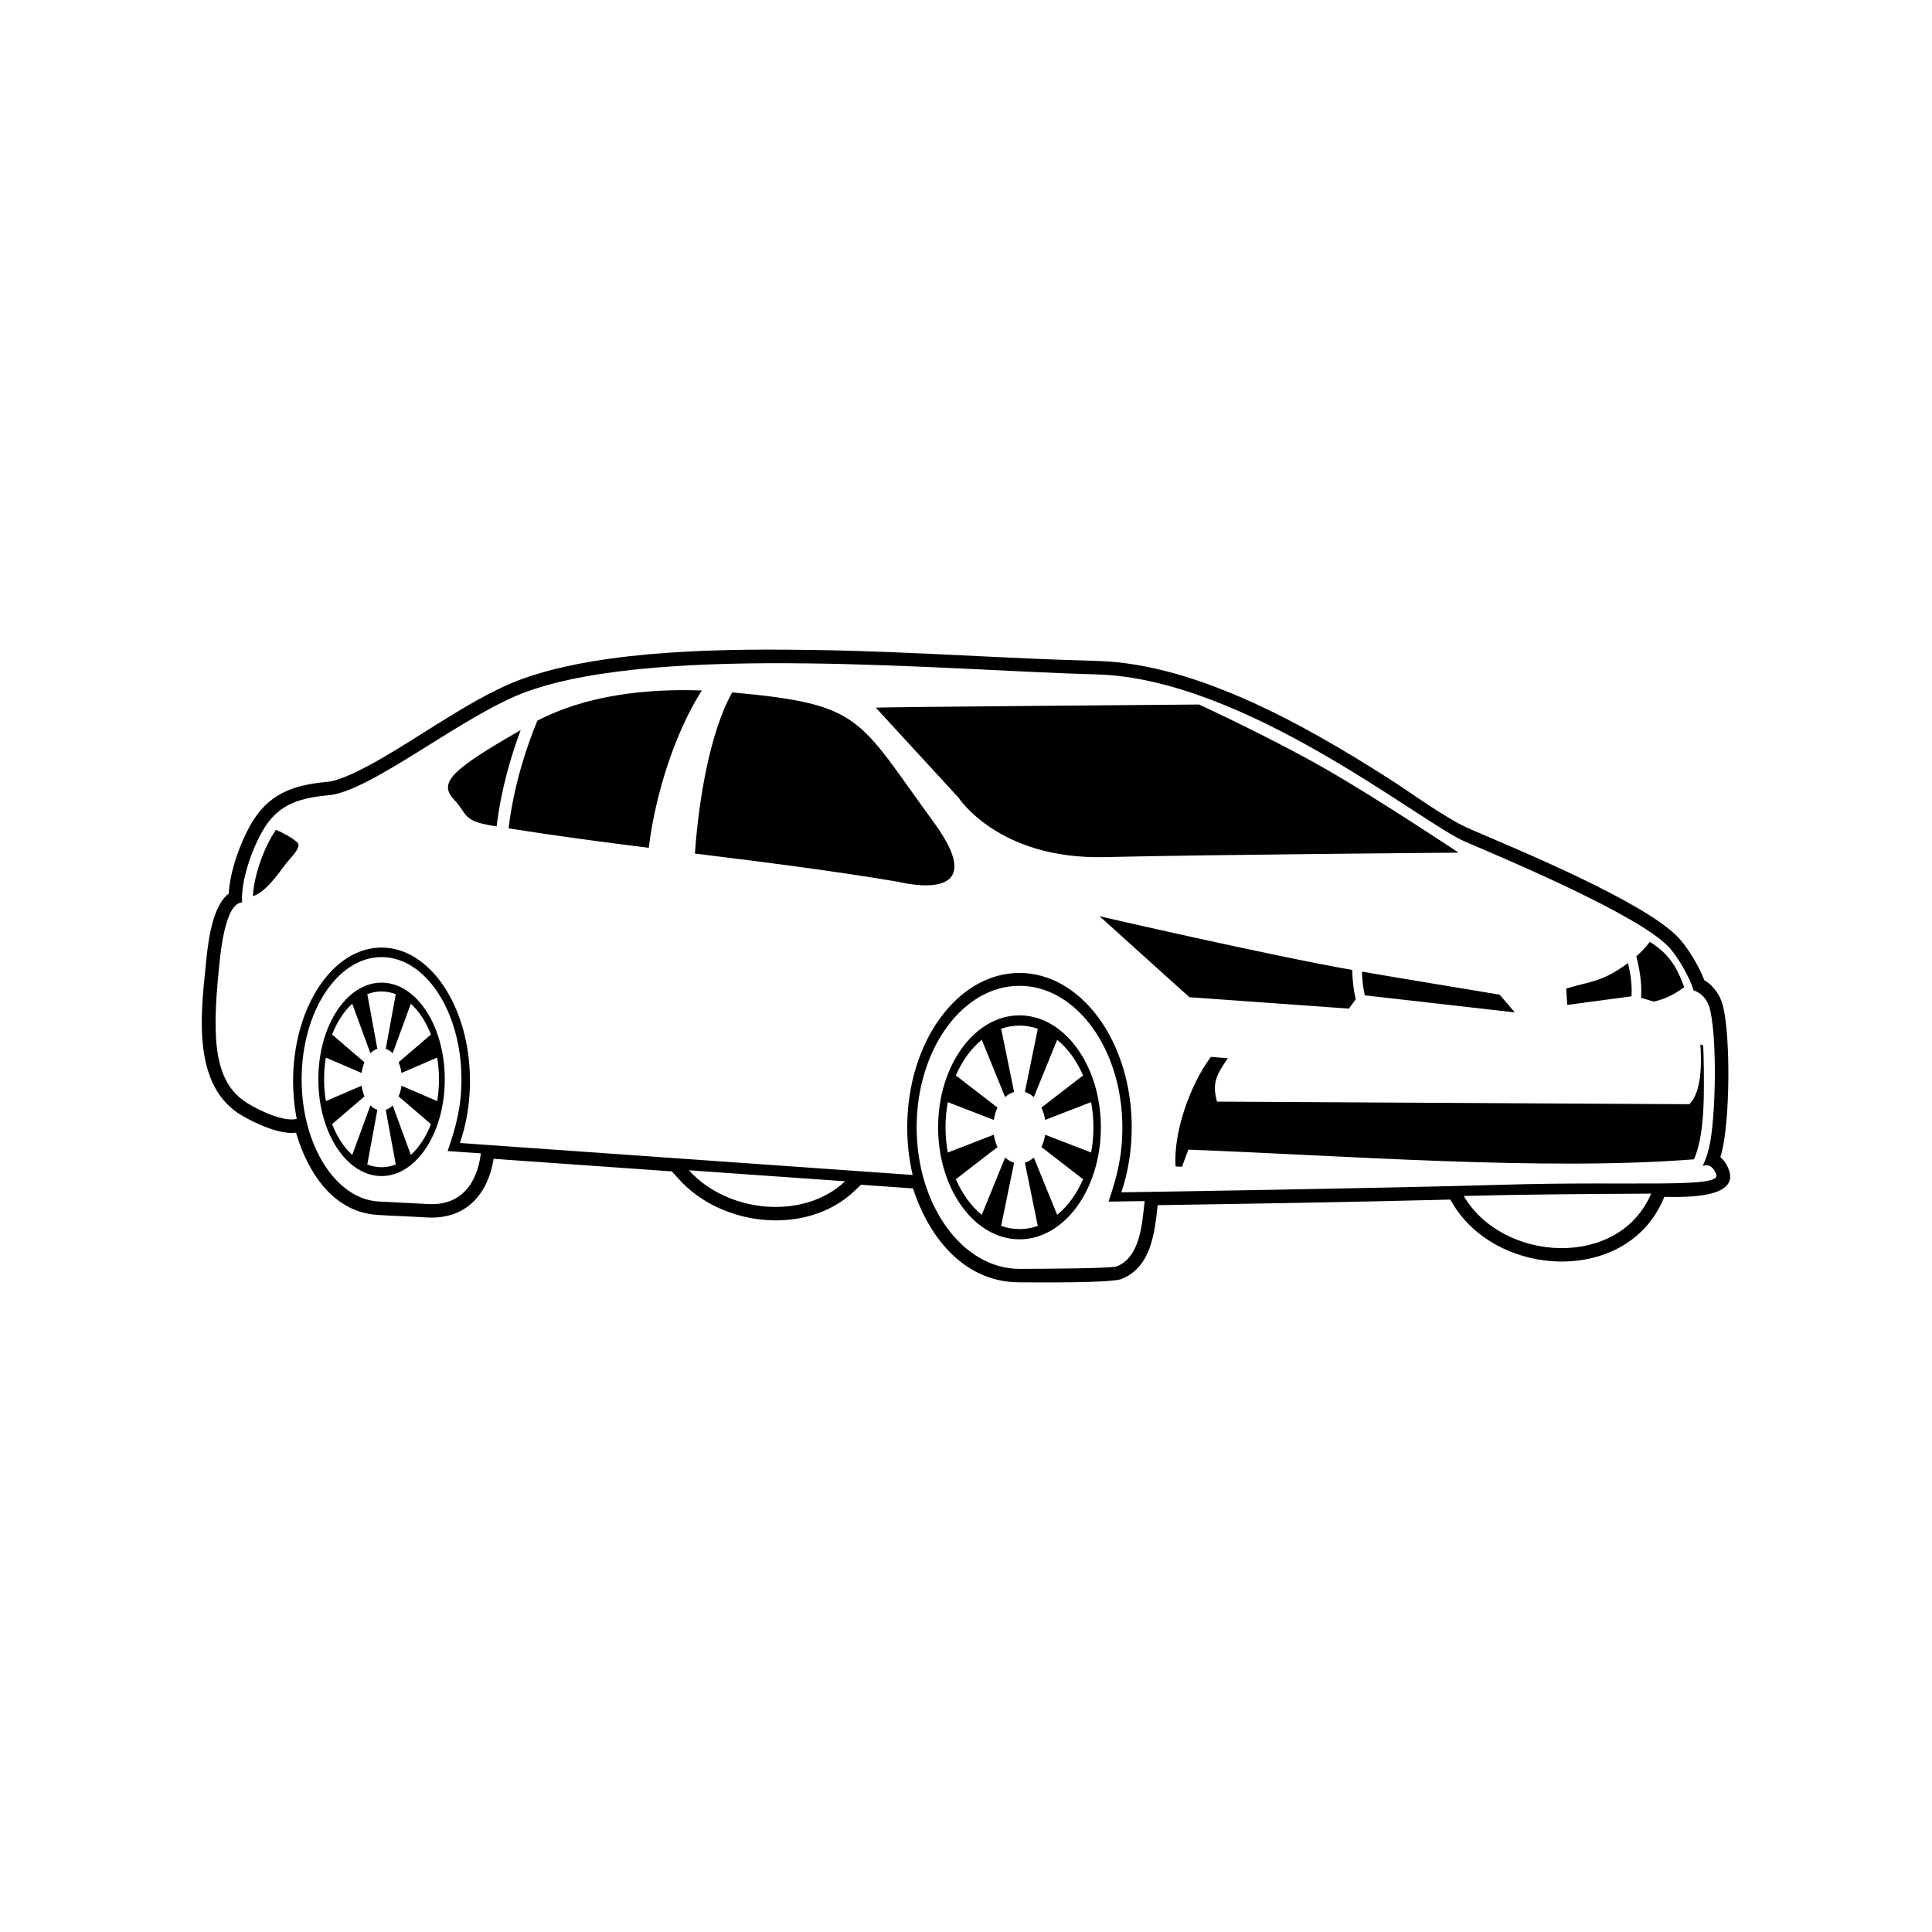 <?xml version="1.0" encoding="UTF-8"?>
<!-- Uploaded to: SVG Repo, www.svgrepo.com, Generator: SVG Repo Mixer Tools -->
<svg fill="#000000" width="800px" height="800px" version="1.1" viewBox="144 144 512 512" xmlns="http://www.w3.org/2000/svg">
 <path d="m450.8 463.38c-0.805 7.332-1.715 16.402-9.574 19.555-2.863 1.145-22.609 0.891-27.059 0.891-14.539 0-23.957-11.734-28.203-24.883l-13.789-0.973-1.758 1.668c-12.645 12-35.137 9.465-46.48-3.125l-1.875-2.082-47.238-3.336c-1.512 9.402-7.375 16.164-17.707 15.539-4.367-0.266-8.75-0.398-13.125-0.672-11.465-0.719-18.367-10.926-21.539-21.785-4.469 0.562-10.879-2.555-14.172-4.449-13.234-7.598-11.145-26.328-9.824-39.195 0.5-4.902 1.309-15.996 6.152-19.715 0.352-5.977 2.969-13.168 5.648-17.98 4.66-8.398 11.27-10.82 20.465-11.633 6.699-0.594 22.656-11.305 28.703-15.047 7.125-4.418 15.203-9.438 23.09-12.277 22.047-7.93 55.461-7.996 78.852-7.602 24.488 0.402 48.855 2.242 73.293 2.871 13.91 0.359 28.102 5.082 40.703 10.746 12.75 5.742 24.863 12.898 36.648 20.402 5.992 3.828 15.332 10.734 21.617 13.43 13.105 5.617 45.938 19.191 55.051 28.617 2.457 2.539 5.523 7.562 6.988 11.43 2.5 1.414 4.301 4.144 4.957 6.863 2.035 8.48 1.809 29.883-0.262 38.375-0.133 0.535-0.273 1.082-0.434 1.629 0.984 0.863 1.762 2.047 2.258 3.406 2.769 7.621-11.969 7.203-17.113 7.133l-0.227 0.527c-9.684 22.887-44.32 21.062-56.008 1.023l-0.48-0.832c-25.84 0.66-51.711 1.082-77.555 1.477zm-167.08-136.14c-16.781 6.039-41.277 26.512-52.695 27.52-8.57 0.762-13.801 2.863-17.66 9.82-2.707 4.863-5.582 12.953-5.203 18.574-4.731 0.137-5.856 14.727-6.16 17.75-2.019 19.633-1.012 30.539 8.051 35.742 8.855 5.09 12.426 3.918 12.582 3.863-0.625-3.18-0.961-6.551-0.961-10.031 0-19.531 10.496-35.367 23.438-35.367 12.949 0 23.438 15.836 23.438 35.367 0 5.93-0.969 11.516-2.676 16.426l119.99 8.469c-0.938-3.977-1.441-8.211-1.441-12.609 0-22.605 13.316-40.926 29.746-40.926 16.43 0 29.75 18.32 29.75 40.926 0 6.144-0.988 11.977-2.754 17.211 4.223-0.066 68.367-1.043 101.46-2.016 34.23-1.004 57.555 1.008 56.211-2.68-1.09-3.004-2.957-2.562-3.617-2.297 0.438-0.852 1.098-2.379 1.688-4.801 1.754-7.195 2.238-28.418 0.258-36.699-1.012-4.195-4.363-5.031-4.363-5.031-0.883-3.273-4.238-9.078-6.691-11.617-8.168-8.449-42.031-22.738-53.887-27.809-11.742-5.039-58.391-43.297-97.652-44.301-38.41-0.984-115.2-8.305-150.84 4.523zm84.242 129.81c-10.926 10.375-31.117 8.469-41.383-2.91zm213.6 3.273c-8.5 20.098-39.395 18.207-49.652 0.621 16.605-0.441 33.043-0.52 49.652-0.621zm-336.45-62.68c11.699 0 21.176 14.504 21.176 32.395 0 7.133-1.375 12.414-3.664 19.004l8.812 0.613c-0.945 7.523-4.887 13.98-14.098 13.422-4.379-0.266-8.777-0.414-13.125-0.676-11.281-0.711-20.277-14.934-20.277-32.363 0-17.891 9.48-32.395 21.176-32.395zm1.113 24.309c0.664 0.207 1.289 0.621 1.844 1.168l4.805-13.121c2.195 1.996 4.035 4.805 5.332 8.16l-8.574 7.356c0.363 0.852 0.625 1.797 0.77 2.828l9.461-4.07c0.309 1.84 0.473 3.773 0.473 5.762 0 1.996-0.168 3.926-0.473 5.769l-9.461-4.07c-0.145 1.023-0.406 1.977-0.77 2.82l8.574 7.356c-1.293 3.356-3.133 6.168-5.332 8.16l-4.805-13.121c-0.555 0.555-1.18 0.957-1.844 1.168l2.656 14.48c-1.199 0.469-2.469 0.727-3.769 0.727s-2.562-0.258-3.773-0.727l2.664-14.48c-0.664-0.211-1.289-0.613-1.844-1.168l-4.812 13.121c-2.191-1.996-4.031-4.805-5.332-8.16l8.574-7.356c-0.363-0.848-0.629-1.797-0.766-2.82l-9.465 4.07c-0.309-1.844-0.473-3.773-0.473-5.769 0-1.988 0.168-3.926 0.473-5.762l9.465 4.07c0.137-1.027 0.402-1.977 0.766-2.828l-8.574-7.356c1.301-3.356 3.141-6.168 5.332-8.16l4.812 13.121c0.555-0.551 1.18-0.961 1.844-1.168l-2.664-14.484c1.211-0.469 2.473-0.719 3.773-0.719s2.57 0.25 3.769 0.719zm-1.113-17.547c9.25 0 16.758 11.477 16.758 25.633 0 14.152-7.508 25.629-16.758 25.629-9.254 0-16.75-11.477-16.75-25.629 0-14.156 7.496-25.633 16.75-25.633zm169.06 0.848c15.055 0 27.262 16.793 27.262 37.504 0 7.492-1.324 12.762-3.656 19.684l9.562-0.141c-0.656 5.859-1.074 14.781-7.426 17.324-1.344 0.539-20.957 0.641-25.738 0.641-15.055 0-27.258-16.793-27.258-37.508 0-20.711 12.203-37.504 27.258-37.504zm1.43 28.137c0.855 0.25 1.656 0.715 2.371 1.359l6.188-15.191c2.828 2.312 5.188 5.559 6.867 9.445l-11.039 8.52c0.465 0.977 0.805 2.082 0.984 3.269l12.188-4.719c0.398 2.141 0.609 4.375 0.609 6.68 0 2.312-0.211 4.539-0.609 6.676l-12.188-4.711c-0.176 1.184-0.52 2.293-0.984 3.266l11.039 8.523c-1.676 3.879-4.039 7.133-6.867 9.441l-6.188-15.184c-0.715 0.637-1.516 1.102-2.371 1.352l3.426 16.773c-1.551 0.539-3.18 0.832-4.856 0.832s-3.301-0.293-4.856-0.832l3.43-16.773c-0.867-0.242-1.664-0.715-2.379-1.352l-6.188 15.184c-2.828-2.309-5.188-5.562-6.867-9.441l11.039-8.523c-0.469-0.973-0.801-2.082-0.984-3.266l-12.188 4.711c-0.398-2.137-0.605-4.363-0.605-6.676 0-2.309 0.207-4.539 0.605-6.68l12.188 4.719c0.18-1.188 0.516-2.293 0.984-3.269l-11.039-8.52c1.676-3.891 4.039-7.133 6.867-9.445l6.188 15.191c0.715-0.645 1.512-1.109 2.379-1.359l-3.43-16.762c1.559-0.539 3.18-0.832 4.856-0.832s3.305 0.293 4.856 0.832zm-1.43-20.309c11.914 0 21.566 13.289 21.566 29.676 0 16.391-9.652 29.676-21.566 29.676-11.91 0-21.562-13.285-21.562-29.676 0-16.383 9.652-29.676 21.562-29.676zm-191.18-45.621c0.719 1.48-2.367 4.258-3.258 5.477-2.504 3.41-5.551 7.547-8.715 8.566 0.25-5.426 2.957-13.07 6.117-17.602 1.809 0.816 4.473 2.121 5.859 3.562zm355.91 40.977c0.297-4.137-0.57-8.375-1.27-10.988 1.285-1.137 2.5-2.414 3.594-3.856 4.992 3.129 7.144 6.602 9.109 12.016-3.734 2.863-7.195 3.652-8.074 3.82l-3.356-0.992zm-3.461-9.215c-6.941 5.094-9.559 4.691-16.383 6.758l0.277 4.344 17.035-2.293c0.195-3.168-0.363-6.445-0.926-8.805zm-119.91 53.906c-0.613-9.164 3.977-21.906 9.371-29.039l4.484 0.348c-2.781 4.144-4.336 6.363-2.856 11.508l125.17 0.684c3.406-3.41 3.211-11.383 2.918-15.801l0.742 0.191c0.09 1.918 0.152 4.051 0.172 6.387 0.047 6.453 0.137 13.855-1.379 20.094-0.434 1.773-0.891 2.969-1.246 3.734-39.98 3.125-92.793-1.031-133.99-2.562l-1.672 4.527-1.703-0.07zm49.402-51.641c0.051 1.875 0.242 4.106 0.754 6.289l39.754 4.519-4.031-4.699c-9.859-1.672-22.91-3.758-36.48-6.106zm-1.633 7.297c-0.684-2.715-0.906-5.508-0.941-7.738-21.523-3.758-67.164-14.254-66.992-14.254l23.832 21.477 42.281 3.023 1.824-2.508zm-173.31-81.797c-7.062 11.059-12.348 27.473-14.055 41.695-12.5-1.57-24.914-3.211-37.156-5.16 1.441-12.02 5.082-22.406 7.633-28.531 12.59-6.586 28.258-8.555 43.578-8.004zm-1.828 43.211c0.941-13.652 3.871-32.039 9.879-42.703 34.734 3.16 33.117 6.66 53.418 34.422 16.438 22.48-9.395 15.773-9.395 15.773-17.906-3.019-35.961-5.266-53.902-7.492zm-52.551-7.188c1.223-10.133 3.981-19.145 6.375-25.527-18.262 10.5-22.031 13.922-17.543 18.559 3.449 3.578 1.918 5.426 9.914 6.762zm100.49-31.469 21.902 23.824s10.57 16.449 38.758 15.781c28.191-0.676 93.793-1.18 93.793-1.18s-20.637-13.758-34.898-21.98c-14.262-8.227-33.891-17.281-33.891-17.281s-85.492 0.672-85.664 0.836z" fill-rule="evenodd"/>
</svg>